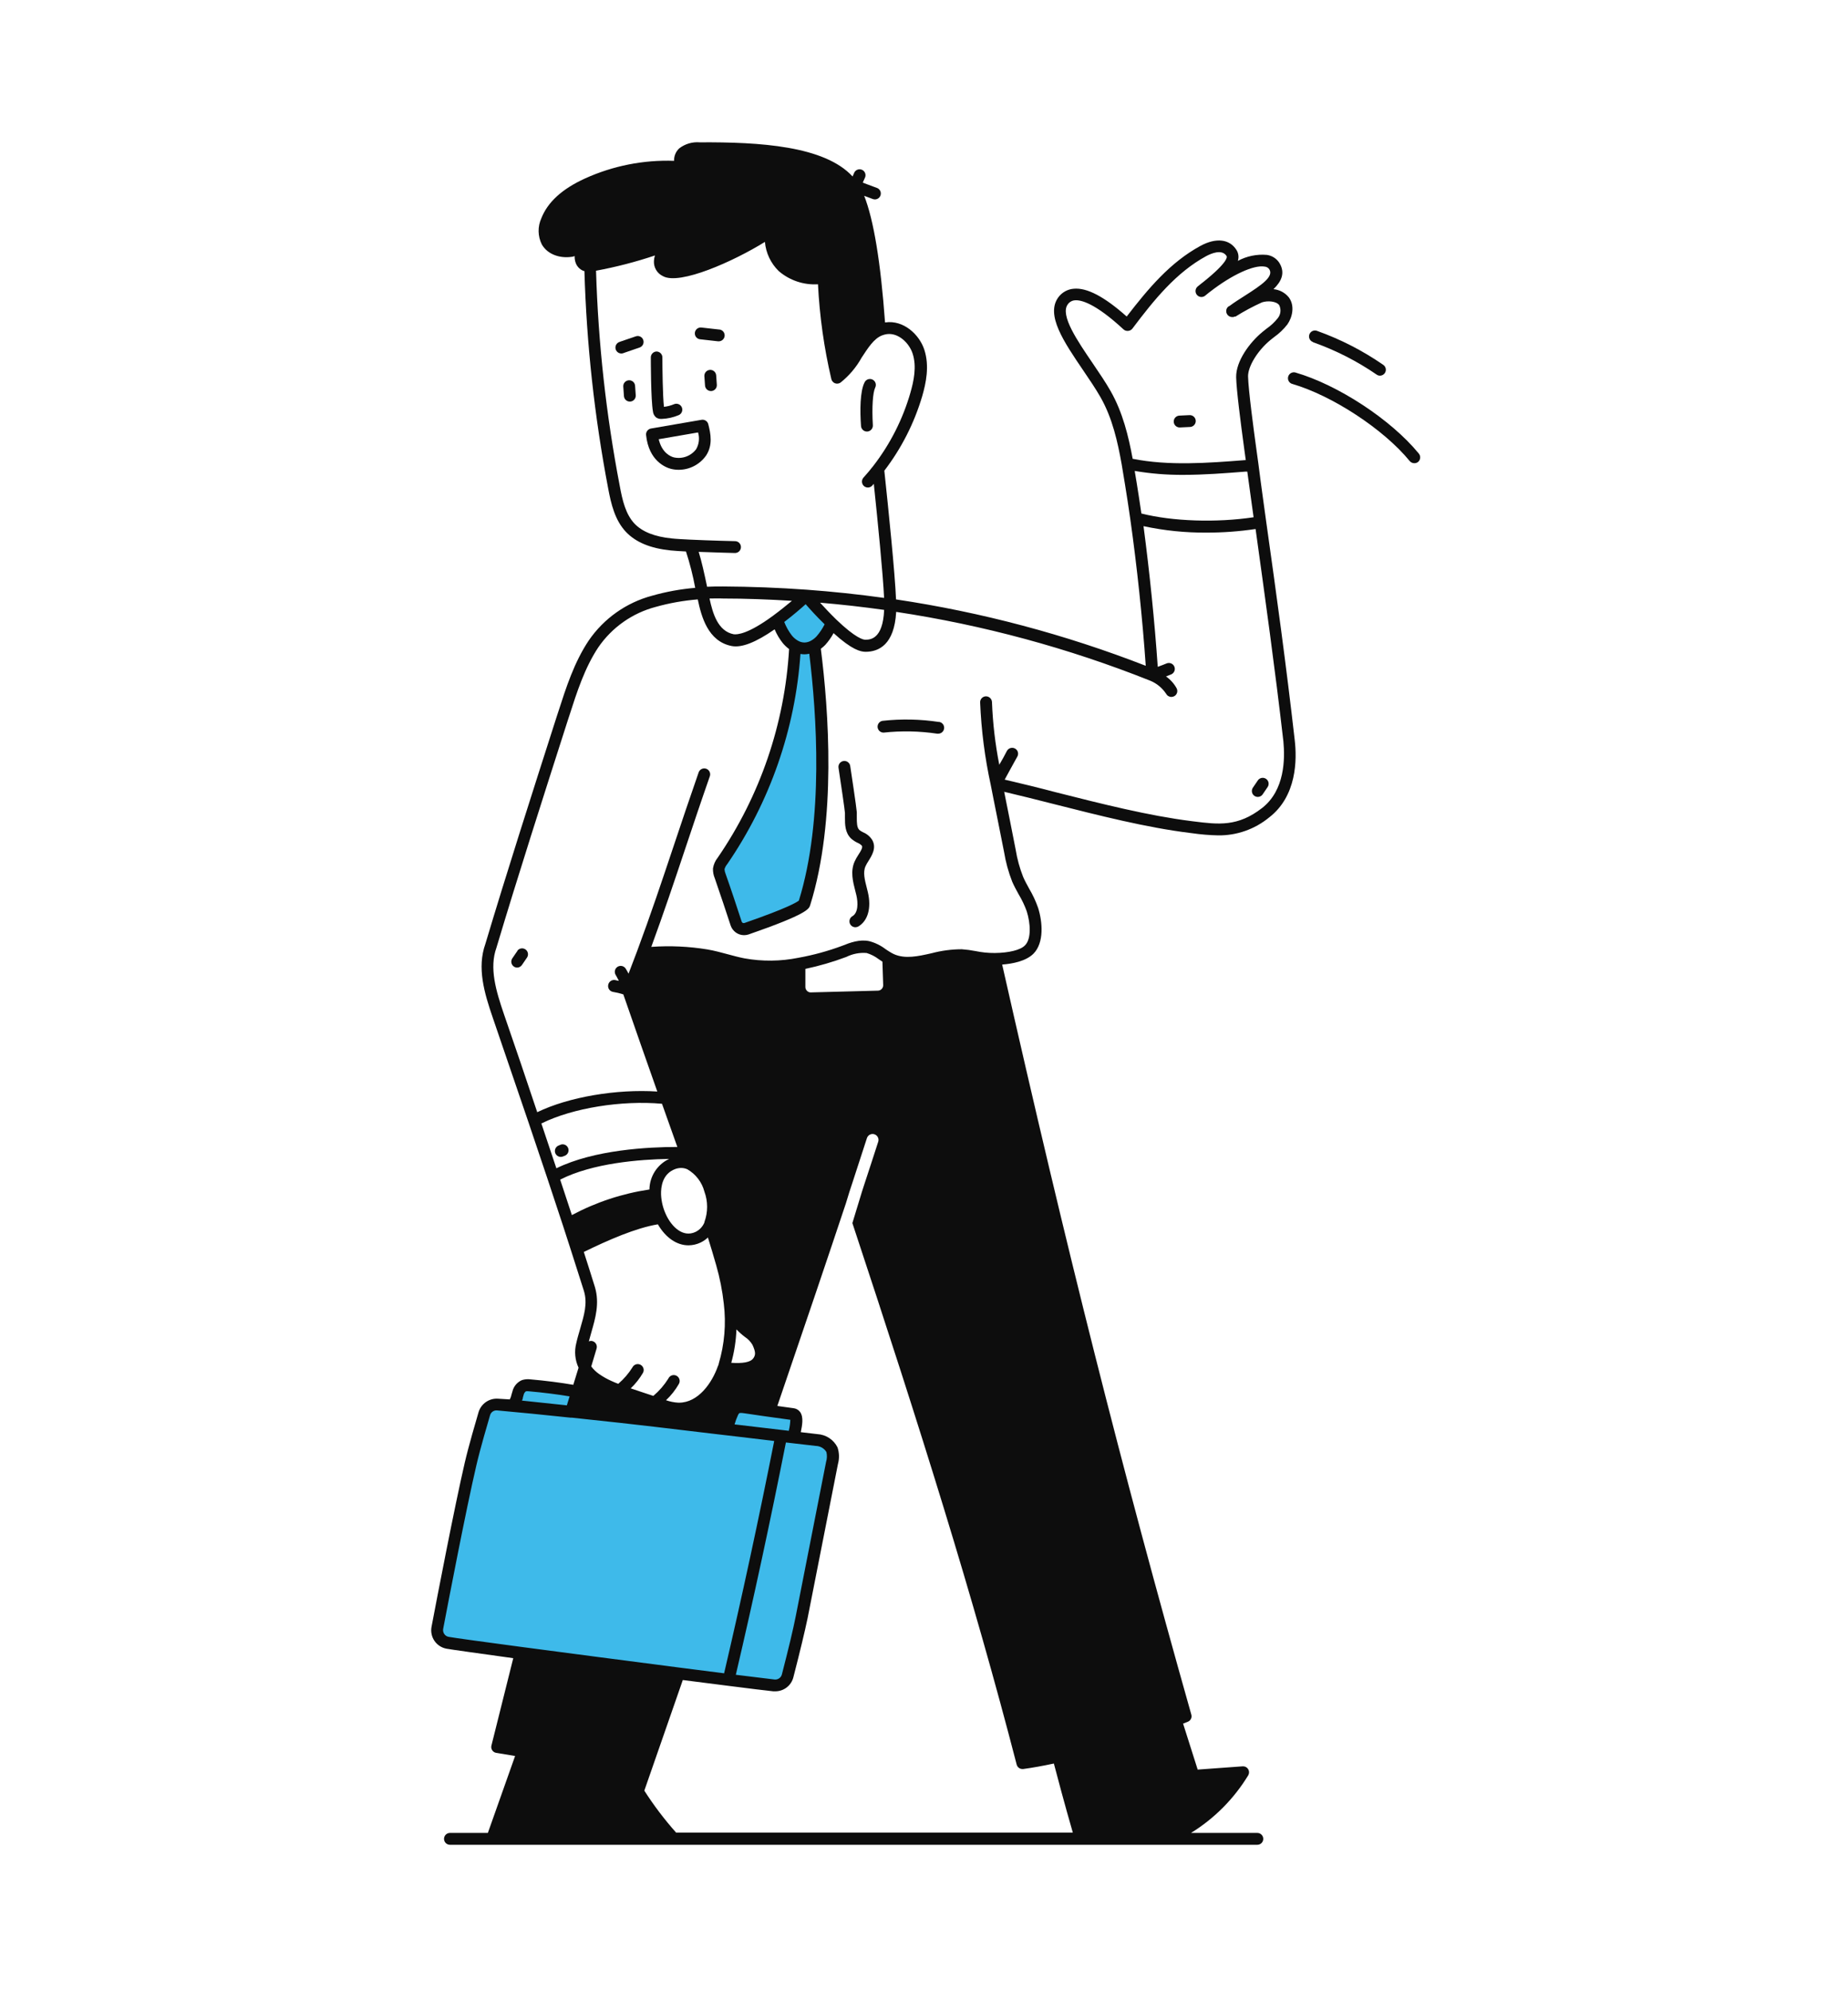 <svg width="390" height="420" viewBox="0 0 390 420" fill="none" xmlns="http://www.w3.org/2000/svg">
<path d="M155.348 194.792C155.419 195.006 155.531 195.203 155.679 195.373C155.827 195.543 156.007 195.682 156.208 195.783C156.41 195.883 156.629 195.943 156.854 195.958C157.079 195.973 157.304 195.944 157.518 195.872C161.098 194.632 169.378 191.682 169.748 190.502C174.828 174.302 174.058 153.022 171.848 136.192C172.352 135.905 172.81 135.544 173.208 135.122C174.065 134.131 174.788 133.032 175.358 131.852L175.638 131.562C173.709 129.693 171.876 127.727 170.148 125.672C168.168 127.523 166.085 129.259 163.908 130.872L164.128 131.172C164.616 132.487 165.29 133.726 166.128 134.852C166.588 135.409 167.148 135.877 167.778 136.232C166.989 152.475 161.68 168.175 152.448 181.562C152.033 181.974 151.763 182.509 151.676 183.087C151.59 183.666 151.692 184.256 151.968 184.772C152.988 187.622 154.538 192.322 155.348 194.792Z" fill="#3EBAEA"/>
<path d="M121.278 293.442C118.368 292.902 114.728 292.442 111.788 292.212C111.377 292.143 110.956 292.17 110.558 292.292C110.252 292.45 109.985 292.673 109.776 292.946C109.567 293.219 109.42 293.536 109.348 293.872C109.203 294.564 108.975 295.235 108.668 295.872L120.108 297.592L121.278 293.442Z" fill="#3EBAEA"/>
<path d="M157.348 296.832C156.988 296.726 156.609 296.696 156.237 296.746C155.865 296.796 155.507 296.924 155.188 297.122C154.958 297.338 154.771 297.596 154.638 297.882C154.19 298.951 153.796 300.043 153.458 301.152L167.588 302.662C167.778 301.442 168.688 298.452 167.288 298.252C165.888 298.052 160.148 297.282 157.348 296.832Z" fill="#3EBAEA"/>
<path d="M175.558 305.782C175.236 305.197 174.769 304.706 174.201 304.356C173.633 304.005 172.985 303.808 172.318 303.782L164.808 302.902L160.728 302.412L151.038 301.272C141.978 300.192 132.728 299.112 123.688 298.142L120.528 297.802C115.238 297.242 110.038 296.722 105.008 296.272C104.392 296.217 103.777 296.377 103.266 296.726C102.755 297.074 102.381 297.589 102.208 298.182C101.398 300.902 100.028 305.662 99.288 308.862C97.178 317.962 93.608 336.502 92.288 343.382C92.223 343.73 92.227 344.087 92.301 344.434C92.374 344.78 92.515 345.109 92.716 345.4C92.917 345.692 93.173 345.941 93.47 346.134C93.767 346.326 94.1 346.458 94.448 346.522C95.648 346.742 101.738 347.572 109.868 348.662C119.698 349.962 132.508 351.662 143.238 353.022L153.838 354.372C158.298 354.932 161.698 355.372 163.318 355.532C163.959 355.6 164.604 355.436 165.135 355.069C165.665 354.702 166.046 354.156 166.208 353.532C166.998 350.472 168.408 344.932 169.158 341.152C171.291 330.298 173.425 319.452 175.558 308.612C175.839 307.689 175.839 306.704 175.558 305.782V305.782Z" fill="#3EBAEA"/>
<path d="M267.267 110.392L266.577 105.392C266.237 102.892 265.887 100.392 265.577 97.882C265.397 96.622 265.227 95.372 265.057 94.112C264.617 90.892 263.457 82.322 263.387 79.362C263.387 77.252 265.387 73.982 268.057 71.762L268.847 71.132C269.918 70.379 270.871 69.473 271.677 68.442C272.757 66.922 273.307 64.442 271.967 62.692C271.57 62.211 271.082 61.814 270.532 61.522C269.981 61.23 269.378 61.05 268.757 60.992C270.437 59.372 271.287 57.562 269.997 55.452C269.704 54.995 269.315 54.608 268.858 54.316C268.4 54.024 267.885 53.835 267.347 53.762C265.232 53.583 263.11 54.021 261.237 55.022C261.36 54.639 261.397 54.233 261.345 53.833C261.293 53.434 261.154 53.051 260.937 52.712C259.477 50.402 256.627 50.082 253.327 51.872C246.937 55.352 242.327 60.872 237.777 66.762C233.037 62.552 229.377 60.642 226.597 60.902C225.957 60.953 225.336 61.14 224.775 61.453C224.214 61.765 223.727 62.194 223.347 62.712C220.637 66.412 224.497 72.082 228.587 78.102C229.887 80.012 231.237 82.002 232.257 83.792C234.757 88.182 235.877 93.212 236.727 97.992C236.977 99.432 237.217 100.872 237.437 102.302C237.797 104.472 238.147 106.802 238.527 109.432C239.957 119.542 241.107 130.432 241.797 140.432C224.806 133.82 207.13 129.124 189.097 126.432C188.887 121.022 187.507 107.522 186.627 99.282C190.234 94.572 192.946 89.241 194.627 83.552C195.417 80.802 196.187 77.222 195.077 73.792C194.017 70.522 190.657 67.472 186.877 68.002H186.777C185.857 55.312 184.377 46.362 182.377 41.302L184.197 41.982C184.338 42.033 184.487 42.06 184.637 42.062C184.93 42.062 185.213 41.959 185.438 41.772C185.663 41.584 185.815 41.324 185.867 41.035C185.919 40.748 185.869 40.45 185.725 40.196C185.58 39.941 185.351 39.745 185.077 39.642L182.947 38.852L182.077 38.522L182.567 37.422C182.688 37.12 182.687 36.784 182.563 36.483C182.44 36.182 182.205 35.941 181.907 35.812C181.609 35.681 181.273 35.672 180.969 35.786C180.664 35.9 180.416 36.128 180.277 36.422L179.927 37.222C173.977 30.772 160.347 29.942 147.667 30.022C146.119 29.892 144.579 30.345 143.347 31.292C142.987 31.626 142.703 32.034 142.515 32.488C142.327 32.942 142.239 33.431 142.257 33.922C135.791 33.698 129.36 34.971 123.467 37.642C118.597 39.862 115.587 42.642 114.247 46.032C113.849 46.903 113.652 47.851 113.669 48.808C113.686 49.765 113.918 50.706 114.347 51.562C115.637 53.802 118.347 54.492 120.557 54.182C120.807 54.182 121.037 54.072 121.277 54.022C121.258 54.459 121.315 54.895 121.447 55.312C121.566 55.705 121.769 56.068 122.042 56.375C122.315 56.683 122.651 56.927 123.027 57.092C123.127 57.132 123.231 57.163 123.337 57.182C123.786 72.571 125.462 87.899 128.347 103.022C128.967 106.322 129.777 109.752 132.127 112.222C134.207 114.392 137.277 115.662 141.537 116.102C142.337 116.182 143.537 116.262 144.767 116.322C145.587 118.833 146.238 121.395 146.717 123.992C143.648 124.248 140.61 124.801 137.647 125.642C132.188 127.092 127.43 130.452 124.237 135.112C121.177 139.702 119.477 144.992 117.827 150.112L117.497 151.112C112.267 167.422 106.857 184.282 102.427 199.112C100.647 204.112 102.167 209.362 104.027 214.752C106.527 222.045 109.017 229.335 111.497 236.622C112.837 240.622 114.167 244.542 115.497 248.502C116.617 251.852 117.717 255.182 118.807 258.502C119.387 260.275 119.961 262.049 120.527 263.822C121.437 266.642 122.337 269.452 123.207 272.222C124.077 274.992 123.207 277.532 122.427 280.302C122.137 281.302 121.837 282.302 121.617 283.302C121.172 285.032 121.342 286.863 122.097 288.482L120.987 292.092C118.397 291.642 115.057 291.212 111.927 290.942C111.329 290.864 110.722 290.919 110.147 291.102C109.653 291.315 109.215 291.64 108.868 292.051C108.521 292.462 108.274 292.949 108.147 293.472C108.077 293.682 108.017 293.902 107.957 294.122C107.886 294.488 107.762 294.842 107.587 295.172L105.117 295.022C104.217 294.956 103.32 295.197 102.574 295.706C101.828 296.214 101.276 296.96 101.007 297.822C100.537 299.422 98.917 304.902 98.067 308.582C95.897 317.932 92.157 337.402 91.067 343.152C90.972 343.661 90.978 344.185 91.085 344.692C91.193 345.199 91.399 345.68 91.692 346.108C91.986 346.535 92.361 346.9 92.796 347.182C93.231 347.465 93.717 347.658 94.227 347.752C95.377 347.962 100.657 348.682 108.317 349.752C106.887 355.422 105.377 361.462 103.707 368.192C103.666 368.358 103.66 368.531 103.689 368.7C103.718 368.869 103.781 369.031 103.875 369.174C103.969 369.318 104.091 369.44 104.234 369.535C104.377 369.629 104.538 369.693 104.707 369.722C105.867 369.902 107.207 370.122 108.707 370.382L102.957 386.612H94.957C94.626 386.612 94.308 386.744 94.073 386.978C93.839 387.212 93.707 387.53 93.707 387.862C93.707 388.193 93.839 388.511 94.073 388.746C94.308 388.98 94.626 389.112 94.957 389.112H265.347C265.679 389.112 265.997 388.98 266.231 388.746C266.466 388.511 266.597 388.193 266.597 387.862C266.597 387.53 266.466 387.212 266.231 386.978C265.997 386.744 265.679 386.612 265.347 386.612H251.347C256.289 383.564 260.436 379.386 263.447 374.422C263.555 374.225 263.607 374.002 263.6 373.777C263.592 373.553 263.525 373.334 263.404 373.145C263.284 372.955 263.115 372.801 262.915 372.698C262.715 372.596 262.492 372.549 262.267 372.562L252.757 373.252L249.677 363.552L250.677 363.162C250.966 363.049 251.201 362.833 251.338 362.555C251.475 362.278 251.503 361.959 251.417 361.662C236.497 308.872 225.277 264.382 211.497 203.452C213.577 203.292 216.497 202.772 218.117 201.142C220.367 198.842 220.037 194.482 219.067 191.452C218.577 190.06 217.951 188.72 217.197 187.452C216.727 186.592 216.277 185.782 215.917 184.942C215.189 183.097 214.663 181.18 214.347 179.222C213.947 177.222 213.537 175.132 213.137 173.082L212.137 168.082L211.927 167.012C215.227 167.782 218.637 168.642 222.217 169.552C231.907 172.002 241.927 174.552 250.997 175.672L251.557 175.742C253.383 176.009 255.223 176.162 257.067 176.202C260.991 176.251 264.805 174.912 267.837 172.422C273.677 167.922 273.727 160.262 273.237 156.102C271.447 140.352 269.347 125.122 267.267 110.392ZM234.417 82.552C233.357 80.672 231.977 78.652 230.647 76.692C227.387 71.902 223.647 66.462 225.347 64.192C225.517 63.949 225.739 63.746 225.997 63.599C226.254 63.452 226.541 63.364 226.837 63.342C228.067 63.232 231.037 63.862 237.097 69.472C237.231 69.595 237.389 69.687 237.562 69.742C237.735 69.797 237.917 69.814 238.097 69.792C238.271 69.776 238.44 69.724 238.593 69.64C238.747 69.555 238.881 69.44 238.987 69.302C243.567 63.222 248.217 57.472 254.557 54.022C255.557 53.492 257.887 52.442 258.867 54.022C258.937 54.122 259.357 55.162 253.867 59.542L253.627 59.722C253.327 59.952 253.027 60.192 252.727 60.452C252.482 60.667 252.33 60.969 252.304 61.294C252.279 61.62 252.381 61.942 252.59 62.193C252.799 62.444 253.098 62.603 253.422 62.636C253.747 62.669 254.072 62.575 254.327 62.372C254.601 62.139 254.871 61.919 255.137 61.712L255.407 61.512C260.007 57.942 264.617 55.832 266.887 56.232C267.088 56.245 267.284 56.306 267.457 56.408C267.631 56.511 267.778 56.652 267.887 56.822C268.807 58.342 266.327 60.072 262.727 62.362C261.597 63.082 260.437 63.812 259.427 64.572H259.367C259.293 64.616 259.223 64.666 259.157 64.722C259.035 64.838 258.939 64.977 258.873 65.132C258.808 65.287 258.775 65.454 258.777 65.622C258.777 65.953 258.909 66.271 259.143 66.506C259.378 66.74 259.696 66.872 260.027 66.872C260.114 66.882 260.201 66.882 260.287 66.872C260.388 66.852 260.486 66.819 260.577 66.772H260.667H260.747C262.539 65.643 264.407 64.641 266.337 63.772C267.547 63.382 269.337 63.522 269.957 64.352C270.182 64.8 270.271 65.304 270.212 65.801C270.154 66.299 269.95 66.769 269.627 67.152C268.962 67.98 268.181 68.708 267.307 69.312C267.027 69.532 266.737 69.752 266.467 69.982C263.717 72.232 260.807 76.192 260.877 79.582C260.947 82.332 261.817 89.052 262.567 94.582C262.677 95.402 262.797 96.222 262.907 97.052H262.737C254.807 97.672 246.617 98.282 239.037 96.772C238.147 91.962 236.947 87.022 234.417 82.552ZM239.897 101.922C239.767 101.062 239.617 100.192 239.467 99.332C242.85 99.905 246.276 100.183 249.707 100.162C254.107 100.162 258.547 99.812 262.907 99.472H263.227L264.097 105.802L264.557 109.102C256.687 110.282 247.447 109.972 240.877 108.312C240.537 106.022 240.217 103.882 239.897 101.922V101.922ZM145.637 113.822C144.237 113.752 142.637 113.672 141.777 113.572C138.137 113.202 135.567 112.172 133.917 110.462C132.037 108.462 131.357 105.572 130.787 102.462C127.913 87.5 126.241 72.331 125.787 57.102C130.004 56.322 134.161 55.246 138.227 53.882C138.097 54.249 138.023 54.633 138.007 55.022C137.963 55.69 138.121 56.356 138.462 56.933C138.803 57.509 139.31 57.969 139.917 58.252C143.437 60.202 154.837 55.122 161.427 51.022C161.631 53.359 162.667 55.545 164.347 57.182C166.64 59.151 169.611 60.148 172.627 59.962C172.962 66.7 173.906 73.394 175.447 79.962C175.495 80.16 175.59 80.343 175.724 80.497C175.858 80.65 176.027 80.768 176.217 80.842C176.408 80.912 176.612 80.935 176.814 80.911C177.016 80.886 177.209 80.815 177.377 80.702C179.195 79.255 180.711 77.464 181.837 75.432C183.157 73.432 184.397 71.432 186.127 70.752C186.45 70.628 186.786 70.537 187.127 70.482C189.577 70.132 191.867 72.332 192.597 74.572C193.507 77.342 192.817 80.452 192.127 82.852C190.524 88.416 187.884 93.627 184.347 98.212C183.687 99.072 182.967 99.922 182.227 100.742C182.006 100.989 181.892 101.314 181.908 101.645C181.925 101.977 182.072 102.288 182.317 102.512C182.549 102.717 182.848 102.83 183.157 102.832C183.331 102.832 183.503 102.796 183.661 102.725C183.82 102.655 183.962 102.551 184.077 102.422L184.407 102.052C185.247 110.052 186.347 121.102 186.577 126.112C181.177 125.362 175.697 124.782 170.237 124.382C164.377 123.962 158.447 123.732 152.607 123.702C151.387 123.702 150.277 123.702 149.227 123.762C148.627 120.912 148.037 118.262 147.447 116.402C151.157 116.542 155.067 116.642 155.117 116.642C155.449 116.642 155.767 116.51 156.001 116.276C156.236 116.041 156.367 115.723 156.367 115.392C156.367 115.06 156.236 114.742 156.001 114.508C155.767 114.274 155.449 114.142 155.117 114.142C155.107 114.142 149.747 114.022 145.637 113.822ZM171.217 135.102C170.783 135.366 170.286 135.511 169.777 135.522C169.287 135.518 168.807 135.384 168.387 135.132C167.891 134.847 167.453 134.47 167.097 134.022C166.437 133.158 165.901 132.205 165.507 131.192C167.407 129.742 169.047 128.322 170.027 127.442C170.897 128.442 172.347 130.052 174.027 131.682C173.568 132.601 172.993 133.458 172.317 134.232C171.997 134.576 171.626 134.869 171.217 135.102V135.102ZM168.597 189.952C168.207 190.272 166.297 191.502 157.107 194.682C157.051 194.702 156.991 194.711 156.931 194.708C156.871 194.705 156.812 194.69 156.758 194.664C156.704 194.638 156.656 194.601 156.616 194.556C156.577 194.511 156.546 194.459 156.527 194.402C155.757 192.042 154.187 187.272 153.137 184.342C153.003 184.024 152.922 183.686 152.897 183.342C153.011 182.944 153.209 182.576 153.477 182.262C162.491 169.129 167.825 153.823 168.927 137.932C169.211 137.983 169.499 138.01 169.787 138.012C170.124 138.006 170.459 137.965 170.787 137.892C172.347 150.622 173.897 172.862 168.597 189.952V189.952ZM163.157 129.862C157.787 133.812 155.557 133.862 154.847 133.782C151.497 133.132 150.417 129.392 149.737 126.242C150.627 126.242 151.557 126.192 152.577 126.242C157.397 126.242 162.277 126.432 167.127 126.732C166.047 127.622 164.657 128.762 163.157 129.862V129.862ZM173.067 127.122C177.587 127.502 182.067 128.012 186.587 128.642C186.327 134.912 183.587 134.932 182.587 134.932C182.187 134.932 180.587 134.622 176.457 130.652C175.217 129.442 174.017 128.162 173.067 127.122V127.122ZM114.247 236.962L114.377 236.912C120.917 233.692 131.217 232.052 139.707 232.812L142.947 241.922C136.867 241.922 125.417 242.502 117.417 246.422C116.371 243.275 115.314 240.122 114.247 236.962ZM142.517 246.572C142.909 246.432 143.321 246.358 143.737 246.352C144.192 246.351 144.642 246.447 145.057 246.632C145.939 247.139 146.712 247.817 147.33 248.626C147.948 249.434 148.399 250.357 148.657 251.342C149.419 253.414 149.419 255.69 148.657 257.762V257.852C148.295 258.729 147.622 259.441 146.767 259.852C144.107 261.092 141.767 258.732 140.617 256.332C139.956 254.972 139.579 253.492 139.507 251.982C139.457 250.382 139.767 247.582 142.517 246.572ZM120.687 256.292C119.877 253.802 119.047 251.292 118.217 248.812C125.067 245.322 134.987 244.542 141.217 244.442C139.988 245.017 138.945 245.927 138.209 247.068C137.473 248.209 137.074 249.534 137.057 250.892C131.332 251.741 125.794 253.568 120.687 256.292V256.292ZM123.207 264.072C128.427 261.522 134.207 259.002 138.837 258.242C140.487 261.082 142.837 262.672 145.287 262.672C146.17 262.668 147.04 262.47 147.837 262.092C148.409 261.817 148.935 261.456 149.397 261.022C150.037 263.102 150.627 265.022 151.147 266.872C151.909 269.522 152.444 272.231 152.747 274.972C153.265 279.224 152.9 283.537 151.677 287.642C151.677 287.812 151.577 287.972 151.507 288.152C150.247 291.732 147.347 295.862 143.287 295.862H143.137C142.257 295.809 141.389 295.634 140.557 295.342C141.626 294.339 142.539 293.183 143.267 291.912C143.353 291.764 143.407 291.601 143.427 291.432C143.447 291.262 143.433 291.091 143.384 290.927C143.335 290.764 143.254 290.612 143.144 290.482C143.035 290.351 142.899 290.244 142.747 290.168C142.595 290.091 142.428 290.046 142.258 290.037C142.088 290.027 141.917 290.052 141.757 290.11C141.597 290.169 141.451 290.26 141.327 290.377C141.203 290.494 141.104 290.635 141.037 290.792C140.178 292.161 139.112 293.389 137.877 294.432L135.767 293.732L133.107 292.842C134.124 291.869 135 290.758 135.707 289.542C135.858 289.246 135.886 288.903 135.784 288.587C135.682 288.271 135.458 288.008 135.162 287.857C134.867 287.706 134.523 287.678 134.207 287.78C133.891 287.883 133.628 288.106 133.477 288.402C132.662 289.709 131.65 290.883 130.477 291.882C129.977 291.692 129.477 291.492 129.037 291.282C128.138 290.883 127.277 290.401 126.467 289.842V289.842C125.821 289.396 125.25 288.849 124.777 288.222C125.177 286.892 125.557 285.592 125.907 284.432C125.997 284.114 125.959 283.773 125.8 283.483C125.641 283.193 125.374 282.977 125.057 282.882C124.796 282.808 124.517 282.826 124.267 282.932C124.427 282.302 124.607 281.672 124.797 281.022C125.657 278.022 126.557 274.942 125.567 271.522C124.797 269.022 123.997 266.542 123.207 264.072V264.072ZM110.347 294.782C110.397 294.602 110.437 294.432 110.497 294.252C110.557 293.937 110.731 293.655 110.987 293.462C111.213 293.431 111.442 293.431 111.667 293.462C114.607 293.722 117.727 294.112 120.207 294.532C119.977 295.292 119.777 295.932 119.627 296.422C116.227 296.062 113.087 295.742 110.157 295.422C110.237 295.222 110.347 295.022 110.347 294.782ZM94.677 345.252C94.491 345.22 94.314 345.15 94.156 345.047C93.997 344.943 93.862 344.809 93.757 344.652C93.649 344.496 93.573 344.32 93.534 344.135C93.494 343.95 93.492 343.758 93.527 343.572C94.617 337.842 98.347 318.412 100.527 309.102C101.357 305.502 102.957 300.102 103.427 298.492C103.519 298.177 103.719 297.905 103.991 297.722C104.263 297.539 104.591 297.458 104.917 297.492C109.517 297.902 114.587 298.402 120.417 299.022H120.707L123.567 299.332C133.257 300.332 143.267 301.552 150.907 302.462L155.517 303.002L160.587 303.602L163.387 303.942C160.147 320.322 156.587 336.792 152.817 352.942L143.427 351.742C132.697 350.362 119.887 348.682 110.057 347.382C102.797 346.412 95.917 345.482 94.677 345.252ZM166.487 301.672V301.792L164.877 301.602L160.877 301.132L155.807 300.532L155.017 300.442C155.21 299.779 155.45 299.13 155.737 298.502C155.798 298.356 155.883 298.221 155.987 298.102C156.067 298.032 156.337 297.972 157.137 298.102C159.237 298.432 162.877 298.932 165.277 299.262L166.787 299.472C166.764 300.214 166.664 300.951 166.487 301.672V301.672ZM172.167 304.982C172.619 304.99 173.062 305.112 173.454 305.338C173.846 305.563 174.174 305.885 174.407 306.272C174.566 306.956 174.542 307.67 174.337 308.342C172.197 319.195 170.064 330.042 167.937 340.882C167.397 343.622 166.437 347.652 165.007 353.182C164.921 353.515 164.718 353.806 164.435 354.002C164.153 354.198 163.809 354.287 163.467 354.252C162.007 354.082 159.107 353.732 155.287 353.252C159.067 337.112 162.617 320.632 165.857 304.252L172.167 304.982ZM158.887 286.612C158.297 287.322 156.767 287.612 154.327 287.452C154.963 285.152 155.329 282.786 155.417 280.402C155.972 280.984 156.574 281.519 157.217 282.002C157.864 282.423 158.405 282.987 158.797 283.652C159.497 285.182 159.517 285.842 158.887 286.612ZM214.557 372.192C214.626 372.461 214.782 372.699 215.001 372.869C215.22 373.039 215.49 373.132 215.767 373.132H215.927C217.927 372.862 220.127 372.462 222.407 371.972C223.017 374.302 224.707 380.682 226.407 386.542H142.687C140.221 383.774 137.977 380.814 135.977 377.692L144.097 354.362L153.687 355.582C158.157 356.142 161.567 356.582 163.197 356.742C163.337 356.752 163.477 356.752 163.617 356.742C164.488 356.743 165.335 356.455 166.025 355.923C166.715 355.391 167.208 354.645 167.427 353.802C168.867 348.222 169.837 344.152 170.427 341.352C172.554 330.505 174.691 319.659 176.837 308.812C177.162 307.653 177.131 306.423 176.747 305.282C176.347 304.484 175.744 303.806 174.997 303.316C174.251 302.826 173.389 302.542 172.497 302.492L168.997 302.082C169.287 300.662 169.627 298.932 168.867 297.842C168.702 297.613 168.49 297.421 168.245 297.28C168 297.138 167.728 297.05 167.447 297.022L165.617 296.772L164.047 296.552C170.047 279.002 174.907 264.662 178.517 253.812C179.077 251.932 179.377 251.012 179.897 249.452C181.037 245.982 182.067 242.822 182.957 240.052C183.008 239.896 183.089 239.751 183.195 239.626C183.302 239.501 183.432 239.398 183.578 239.323C183.724 239.248 183.884 239.203 184.048 239.19C184.211 239.177 184.376 239.196 184.532 239.247C184.689 239.297 184.833 239.378 184.958 239.485C185.083 239.591 185.186 239.721 185.261 239.868C185.336 240.014 185.381 240.173 185.394 240.337C185.407 240.501 185.388 240.666 185.337 240.822C184.447 243.602 183.407 246.762 182.267 250.232C181.757 251.762 181.267 253.522 180.677 255.382C180.417 256.242 180.157 257.112 179.887 257.982C194.347 301.672 205.347 336.632 214.557 372.192V372.192ZM169.967 208.192V204.362C172.907 203.74 175.795 202.898 178.607 201.842C179.932 201.181 181.412 200.894 182.887 201.012C183.814 201.288 184.681 201.732 185.447 202.322L186.227 202.842L186.387 207.782C186.393 207.933 186.367 208.084 186.312 208.225C186.257 208.366 186.174 208.494 186.067 208.602C185.968 208.71 185.847 208.796 185.713 208.857C185.579 208.917 185.434 208.949 185.287 208.952L171.137 209.322C170.983 209.331 170.829 209.307 170.685 209.25C170.542 209.193 170.413 209.105 170.307 208.992C170.193 208.883 170.103 208.751 170.045 208.604C169.986 208.457 169.96 208.3 169.967 208.142V208.192ZM266.347 170.432C261.207 174.432 257.097 173.902 251.907 173.252L251.347 173.182C242.427 172.062 232.487 169.552 222.877 167.122C219.087 166.122 215.497 165.252 212.027 164.442L213.117 162.442L214.697 159.582C214.778 159.438 214.83 159.28 214.849 159.117C214.868 158.953 214.854 158.787 214.809 158.629C214.763 158.471 214.687 158.323 214.583 158.195C214.48 158.067 214.352 157.96 214.207 157.882C213.916 157.724 213.575 157.687 213.257 157.778C212.939 157.87 212.669 158.083 212.507 158.372C211.987 159.372 211.507 160.272 210.937 161.222L210.887 161.302C210.03 156.945 209.515 152.529 209.347 148.092C209.334 147.762 209.193 147.45 208.954 147.223C208.716 146.995 208.397 146.869 208.067 146.872C207.903 146.874 207.74 146.91 207.59 146.976C207.439 147.042 207.303 147.137 207.189 147.256C207.075 147.375 206.987 147.516 206.928 147.67C206.869 147.823 206.842 147.987 206.847 148.152C207.086 154.009 207.835 159.835 209.087 165.562V165.562C209.277 166.562 209.477 167.562 209.677 168.562L210.677 173.562C211.087 175.562 211.487 177.662 211.897 179.702C212.246 181.84 212.819 183.935 213.607 185.952C214.017 186.902 214.517 187.802 214.997 188.672C215.67 189.791 216.233 190.974 216.677 192.202C217.487 194.762 217.677 198.042 216.317 199.392C215.387 200.392 212.887 200.982 209.957 201.012C209.256 201.017 208.555 200.984 207.857 200.912C207.187 200.852 206.527 200.732 205.857 200.602C204.906 200.416 203.944 200.289 202.977 200.222C200.827 200.225 198.685 200.507 196.607 201.062C193.727 201.712 190.997 202.322 188.607 201.232C188.447 201.152 188.277 201.072 188.107 200.972C187.687 200.732 187.277 200.462 186.877 200.192C185.854 199.409 184.684 198.838 183.437 198.512C181.437 198.082 179.437 198.802 177.687 199.512C174.7 200.617 171.622 201.457 168.487 202.022C164.739 202.779 160.881 202.82 157.117 202.142C155.917 201.912 154.757 201.592 153.527 201.262C152.297 200.932 150.747 200.502 149.287 200.262C145.375 199.622 141.402 199.441 137.447 199.722C140.057 192.602 142.267 186.032 144.577 179.112C146.207 174.242 147.887 169.212 149.817 163.692C149.913 163.382 149.884 163.048 149.738 162.759C149.591 162.47 149.339 162.25 149.033 162.143C148.727 162.037 148.392 162.054 148.098 162.19C147.804 162.325 147.574 162.57 147.457 162.872C145.527 168.402 143.837 173.442 142.207 178.322C139.697 185.822 137.327 192.912 134.417 200.722C133.847 202.242 133.257 203.802 132.647 205.372C132.452 204.98 132.235 204.599 131.997 204.232C131.806 203.976 131.524 203.803 131.209 203.748C130.895 203.693 130.571 203.761 130.305 203.938C130.038 204.115 129.85 204.387 129.778 204.698C129.706 205.009 129.756 205.336 129.917 205.612C129.917 205.612 130.227 206.112 130.597 206.872C130.327 206.872 130.067 206.752 129.797 206.712C129.631 206.685 129.461 206.692 129.297 206.732C129.133 206.772 128.979 206.845 128.844 206.945C128.709 207.046 128.595 207.173 128.51 207.318C128.424 207.464 128.369 207.625 128.347 207.792C128.295 208.112 128.37 208.441 128.557 208.706C128.744 208.972 129.028 209.153 129.347 209.212C130.093 209.332 130.829 209.509 131.547 209.742C133.887 216.522 136.637 224.342 138.717 230.232C130.117 229.672 119.997 231.382 113.377 234.592C111.077 227.692 108.734 220.795 106.347 213.902C104.637 208.902 103.237 204.142 104.767 199.902C109.207 185.042 114.617 168.192 119.837 151.902L120.167 150.902C121.757 145.952 123.407 140.832 126.277 136.522C129.156 132.337 133.437 129.322 138.347 128.022C141.258 127.203 144.243 126.671 147.257 126.432C148.007 130.012 149.387 135.282 154.407 136.262C156.517 136.672 159.497 135.502 163.477 132.742C163.919 133.794 164.505 134.78 165.217 135.672C165.604 136.132 166.043 136.545 166.527 136.902C165.612 152.667 160.405 167.882 151.467 180.902C150.94 181.557 150.595 182.34 150.467 183.172C150.441 183.885 150.57 184.595 150.847 185.252C151.847 188.142 153.447 192.892 154.207 195.252C154.414 195.835 154.795 196.341 155.3 196.699C155.805 197.057 156.408 197.25 157.027 197.252C157.35 197.25 157.67 197.2 157.977 197.102C170.397 192.792 170.737 191.712 170.977 190.922C176.597 173.002 174.857 149.662 173.227 136.842C173.558 136.597 173.869 136.326 174.157 136.032C174.841 135.275 175.432 134.439 175.917 133.542C179.767 137.042 181.607 137.482 182.667 137.482C185.457 137.482 188.747 135.972 189.127 129.062C207.483 131.83 225.461 136.695 242.707 143.562C244.086 144.121 245.264 145.083 246.087 146.322C246.195 146.526 246.355 146.698 246.553 146.817C246.75 146.937 246.976 147.001 247.207 147.002C247.405 146.998 247.6 146.95 247.777 146.862C247.924 146.788 248.054 146.685 248.161 146.561C248.267 146.436 248.348 146.291 248.398 146.135C248.449 145.978 248.467 145.814 248.453 145.65C248.439 145.487 248.393 145.327 248.317 145.182C247.771 144.189 247.004 143.334 246.077 142.682C246.477 142.532 246.857 142.382 247.177 142.242C247.482 142.109 247.722 141.861 247.844 141.552C247.966 141.242 247.96 140.897 247.827 140.592C247.695 140.287 247.446 140.047 247.137 139.925C246.827 139.803 246.482 139.809 246.177 139.942C245.667 140.162 245.017 140.392 244.387 140.632H244.327C243.677 131.102 242.607 120.712 241.327 110.982C245.711 111.92 250.184 112.376 254.667 112.342C258.118 112.343 261.564 112.089 264.977 111.582C266.977 126.042 269.077 140.982 270.847 156.402C271.187 160.022 271.177 166.682 266.347 170.432Z" fill="#0D0D0D"/>
<path d="M148.027 88.552L137.347 90.392C137.042 90.455 136.77 90.629 136.586 90.88C136.401 91.131 136.316 91.442 136.347 91.752C136.917 97.252 140.497 98.602 141.587 98.892C142.117 99.024 142.661 99.091 143.207 99.092C144.344 99.094 145.464 98.823 146.474 98.3C147.483 97.778 148.352 97.021 149.007 96.092C150.447 93.922 150.007 91.492 149.457 89.412C149.367 89.118 149.171 88.867 148.907 88.708C148.643 88.55 148.33 88.494 148.027 88.552ZM146.917 94.742C146.382 95.453 145.653 95.995 144.817 96.302C143.982 96.609 143.075 96.668 142.207 96.472C141.587 96.312 139.697 95.582 139.017 92.642L147.317 91.212C147.495 91.796 147.551 92.411 147.482 93.018C147.413 93.625 147.221 94.212 146.917 94.742V94.742Z" fill="#0D0D0D"/>
<path d="M277.097 72.182C281.858 73.864 286.376 76.163 290.537 79.022C290.745 79.167 290.994 79.244 291.247 79.242C291.445 79.236 291.638 79.184 291.811 79.09C291.985 78.996 292.134 78.864 292.247 78.702C292.341 78.567 292.407 78.415 292.441 78.254C292.475 78.093 292.478 77.927 292.448 77.766C292.418 77.604 292.357 77.45 292.268 77.312C292.178 77.174 292.063 77.055 291.927 76.962C287.596 73.966 282.889 71.552 277.927 69.782C277.614 69.671 277.27 69.688 276.97 69.831C276.67 69.973 276.439 70.229 276.327 70.542C276.216 70.855 276.234 71.199 276.376 71.499C276.519 71.799 276.774 72.031 277.087 72.142L277.097 72.182Z" fill="#0D0D0D"/>
<path d="M252.347 88.752C252.34 88.588 252.3 88.427 252.23 88.278C252.16 88.129 252.061 87.996 251.939 87.885C251.818 87.775 251.675 87.689 251.521 87.634C251.366 87.578 251.202 87.554 251.037 87.562L248.927 87.662C248.596 87.669 248.281 87.807 248.051 88.046C247.821 88.285 247.696 88.605 247.702 88.937C247.709 89.269 247.847 89.584 248.086 89.814C248.325 90.043 248.646 90.169 248.977 90.162V90.162L251.097 90.062C251.266 90.061 251.433 90.026 251.588 89.959C251.743 89.891 251.883 89.794 252 89.672C252.117 89.55 252.207 89.405 252.267 89.247C252.327 89.089 252.354 88.921 252.347 88.752V88.752Z" fill="#0D0D0D"/>
<path d="M134.177 70.942C133.117 71.292 132.047 71.662 130.987 72.032L130.717 72.132C130.439 72.229 130.204 72.422 130.054 72.676C129.904 72.93 129.848 73.229 129.897 73.52C129.946 73.811 130.097 74.075 130.322 74.266C130.547 74.457 130.832 74.561 131.127 74.562C131.267 74.562 131.406 74.539 131.537 74.492L131.807 74.392L134.977 73.302C135.29 73.195 135.547 72.969 135.693 72.673C135.839 72.377 135.862 72.035 135.757 71.722C135.707 71.566 135.625 71.421 135.518 71.297C135.41 71.173 135.279 71.071 135.132 70.999C134.985 70.926 134.824 70.883 134.66 70.874C134.497 70.864 134.332 70.887 134.177 70.942V70.942Z" fill="#0D0D0D"/>
<path d="M138.428 88.022C138.737 88.25 139.113 88.369 139.498 88.362H139.648C140.883 88.313 142.099 88.042 143.238 87.562C143.543 87.429 143.782 87.181 143.904 86.871C144.026 86.562 144.02 86.217 143.888 85.912C143.755 85.607 143.507 85.367 143.197 85.245C142.888 85.123 142.543 85.129 142.238 85.262C141.562 85.548 140.847 85.733 140.118 85.812C139.858 83.452 139.788 77.622 139.788 75.392C139.788 75.06 139.656 74.742 139.422 74.508C139.187 74.273 138.869 74.142 138.538 74.142C138.223 74.157 137.926 74.29 137.706 74.514C137.485 74.738 137.357 75.037 137.348 75.352C137.348 75.722 137.348 84.352 137.798 86.782C137.843 87.26 138.068 87.703 138.428 88.022V88.022Z" fill="#0D0D0D"/>
<path d="M182.957 91.022H183.027C183.36 91.001 183.67 90.85 183.892 90.6C184.113 90.351 184.226 90.025 184.207 89.692C183.977 85.832 184.207 82.792 184.697 81.762C184.849 81.468 184.879 81.125 184.778 80.809C184.678 80.493 184.456 80.229 184.162 80.077C183.868 79.924 183.525 79.895 183.209 79.995C182.893 80.096 182.629 80.317 182.477 80.612C181.477 82.502 181.477 86.672 181.707 89.842C181.725 90.161 181.864 90.461 182.097 90.681C182.329 90.9 182.637 91.022 182.957 91.022Z" fill="#0D0D0D"/>
<path d="M118.347 241.442L117.907 241.612C117.753 241.671 117.612 241.759 117.493 241.873C117.373 241.986 117.277 242.122 117.21 242.272C117.143 242.423 117.107 242.585 117.103 242.75C117.099 242.915 117.128 243.078 117.187 243.232C117.28 243.464 117.44 243.663 117.647 243.803C117.854 243.944 118.097 244.02 118.347 244.022C118.502 244.021 118.654 243.991 118.797 243.932L119.237 243.762C119.533 243.633 119.767 243.395 119.891 243.098C120.016 242.8 120.02 242.466 119.904 242.166C119.788 241.865 119.56 241.621 119.268 241.484C118.976 241.347 118.643 241.329 118.337 241.432L118.347 241.442Z" fill="#0D0D0D"/>
<path d="M198.157 152.282C194.211 151.687 190.204 151.607 186.237 152.042C185.924 152.097 185.644 152.269 185.454 152.522C185.263 152.776 185.176 153.093 185.21 153.408C185.245 153.724 185.398 154.015 185.639 154.221C185.879 154.428 186.19 154.536 186.507 154.522C190.258 154.118 194.045 154.195 197.777 154.752H197.967C198.288 154.761 198.601 154.647 198.839 154.432C199.078 154.217 199.225 153.918 199.25 153.598C199.274 153.277 199.174 152.96 198.971 152.711C198.767 152.462 198.476 152.301 198.157 152.262V152.282Z" fill="#0D0D0D"/>
<path d="M265.427 164.642L264.427 166.112C264.33 166.248 264.26 166.401 264.223 166.564C264.186 166.727 264.182 166.896 264.212 167.061C264.241 167.225 264.303 167.382 264.394 167.523C264.485 167.663 264.604 167.783 264.742 167.877C264.881 167.97 265.036 168.035 265.2 168.068C265.364 168.1 265.533 168.099 265.697 168.065C265.861 168.031 266.016 167.965 266.153 167.87C266.291 167.775 266.408 167.653 266.497 167.512L267.497 166.042C267.595 165.906 267.664 165.752 267.701 165.589C267.738 165.426 267.742 165.257 267.713 165.093C267.684 164.928 267.622 164.771 267.531 164.631C267.439 164.491 267.321 164.37 267.183 164.277C267.044 164.183 266.888 164.118 266.724 164.086C266.56 164.054 266.392 164.054 266.228 164.088C266.064 164.122 265.909 164.189 265.772 164.284C265.634 164.379 265.517 164.501 265.427 164.642Z" fill="#0D0D0D"/>
<path d="M299.417 95.662C293.567 88.512 282.347 81.162 273.347 78.562C273.034 78.488 272.705 78.537 272.428 78.699C272.15 78.861 271.946 79.124 271.857 79.433C271.768 79.742 271.802 80.073 271.951 80.358C272.1 80.642 272.353 80.859 272.657 80.962C281.117 83.402 292.027 90.552 297.497 97.242C297.618 97.389 297.771 97.506 297.945 97.586C298.118 97.665 298.306 97.705 298.497 97.702C298.785 97.704 299.065 97.605 299.287 97.422C299.535 97.204 299.687 96.898 299.712 96.569C299.736 96.239 299.63 95.914 299.417 95.662V95.662Z" fill="#0D0D0D"/>
<path d="M151.837 69.512L148.097 69.092C147.929 69.063 147.757 69.069 147.592 69.109C147.426 69.148 147.271 69.222 147.134 69.324C146.998 69.426 146.884 69.555 146.8 69.703C146.715 69.851 146.662 70.014 146.643 70.183C146.624 70.353 146.639 70.524 146.689 70.687C146.738 70.85 146.82 71.001 146.93 71.131C147.04 71.261 147.176 71.367 147.328 71.443C147.481 71.519 147.647 71.563 147.817 71.572L151.557 71.992H151.697C152.014 71.988 152.317 71.864 152.545 71.644C152.774 71.426 152.91 71.128 152.928 70.812C152.946 70.496 152.843 70.185 152.641 69.942C152.438 69.699 152.151 69.542 151.837 69.502V69.512Z" fill="#0D0D0D"/>
<path d="M149.798 78.022C149.475 78.047 149.175 78.197 148.96 78.44C148.746 78.682 148.634 78.998 148.648 79.322L148.788 81.322C148.81 81.638 148.952 81.933 149.184 82.148C149.416 82.363 149.721 82.483 150.038 82.482H150.128C150.292 82.471 150.452 82.427 150.598 82.353C150.745 82.279 150.876 82.177 150.983 82.052C151.09 81.928 151.171 81.783 151.222 81.627C151.272 81.47 151.291 81.306 151.278 81.142L151.138 79.142C151.107 78.816 150.949 78.516 150.698 78.306C150.447 78.096 150.124 77.994 149.798 78.022V78.022Z" fill="#0D0D0D"/>
<path d="M109.227 200.522L108.907 200.982L108.117 202.142C108.025 202.278 107.96 202.432 107.928 202.593C107.895 202.755 107.894 202.921 107.926 203.083C107.957 203.244 108.02 203.398 108.112 203.535C108.203 203.673 108.32 203.79 108.457 203.882C108.666 204.017 108.909 204.09 109.157 204.092C109.356 204.084 109.551 204.03 109.725 203.932C109.899 203.835 110.047 203.698 110.157 203.532C110.407 203.152 110.667 202.782 110.927 202.402L111.247 201.932C111.413 201.659 111.469 201.332 111.401 201.019C111.334 200.707 111.149 200.432 110.885 200.251C110.621 200.071 110.298 199.998 109.982 200.048C109.667 200.099 109.382 200.268 109.187 200.522H109.227Z" fill="#0D0D0D"/>
<path d="M183.288 181.592C184.018 180.422 185.018 178.832 184.078 177.182C183.626 176.455 182.958 175.889 182.168 175.562C181.878 175.43 181.606 175.262 181.358 175.062C180.828 174.562 180.818 173.522 180.818 172.432C180.818 172.052 180.818 171.672 180.818 171.302C180.748 170.302 179.578 162.512 179.438 161.622C179.42 161.454 179.368 161.291 179.286 161.144C179.204 160.996 179.093 160.867 178.96 160.764C178.826 160.66 178.673 160.585 178.51 160.543C178.346 160.5 178.176 160.491 178.009 160.516C177.842 160.541 177.682 160.6 177.538 160.688C177.395 160.777 177.27 160.893 177.173 161.031C177.076 161.169 177.007 161.326 176.972 161.491C176.937 161.656 176.935 161.826 176.968 161.992C177.468 165.312 178.278 170.802 178.318 171.462C178.318 171.782 178.318 172.112 178.318 172.462C178.318 173.882 178.318 175.652 179.638 176.892C180.048 177.254 180.51 177.554 181.008 177.782C181.347 177.918 181.652 178.13 181.898 178.402C182.088 178.752 181.738 179.402 181.168 180.272C180.866 180.724 180.598 181.199 180.368 181.692C179.428 183.772 179.998 185.972 180.498 187.912C180.578 188.202 180.648 188.502 180.718 188.782C181.118 190.472 181.108 192.542 179.888 193.252C179.649 193.391 179.464 193.604 179.36 193.859C179.255 194.115 179.238 194.397 179.311 194.663C179.384 194.929 179.543 195.163 179.763 195.329C179.983 195.495 180.252 195.584 180.528 195.582C180.748 195.579 180.965 195.52 181.158 195.412C183.158 194.212 183.928 191.522 183.158 188.212C183.088 187.902 183.008 187.592 182.928 187.282C182.498 185.592 182.078 183.992 182.658 182.712C182.84 182.324 183.051 181.949 183.288 181.592V181.592Z" fill="#0D0D0D"/>
<path d="M132.687 80.212C132.524 80.223 132.364 80.267 132.217 80.341C132.07 80.415 131.939 80.517 131.832 80.641C131.725 80.766 131.644 80.911 131.593 81.067C131.543 81.223 131.524 81.388 131.537 81.552L131.677 83.552C131.7 83.865 131.841 84.158 132.071 84.371C132.301 84.585 132.604 84.703 132.917 84.702H133.017C133.348 84.676 133.654 84.521 133.87 84.27C134.085 84.019 134.192 83.692 134.167 83.362L134.027 81.362C134.016 81.198 133.972 81.038 133.899 80.891C133.825 80.744 133.723 80.614 133.598 80.507C133.473 80.4 133.329 80.319 133.172 80.268C133.016 80.217 132.851 80.198 132.687 80.212V80.212Z" fill="#0D0D0D"/>
</svg>
